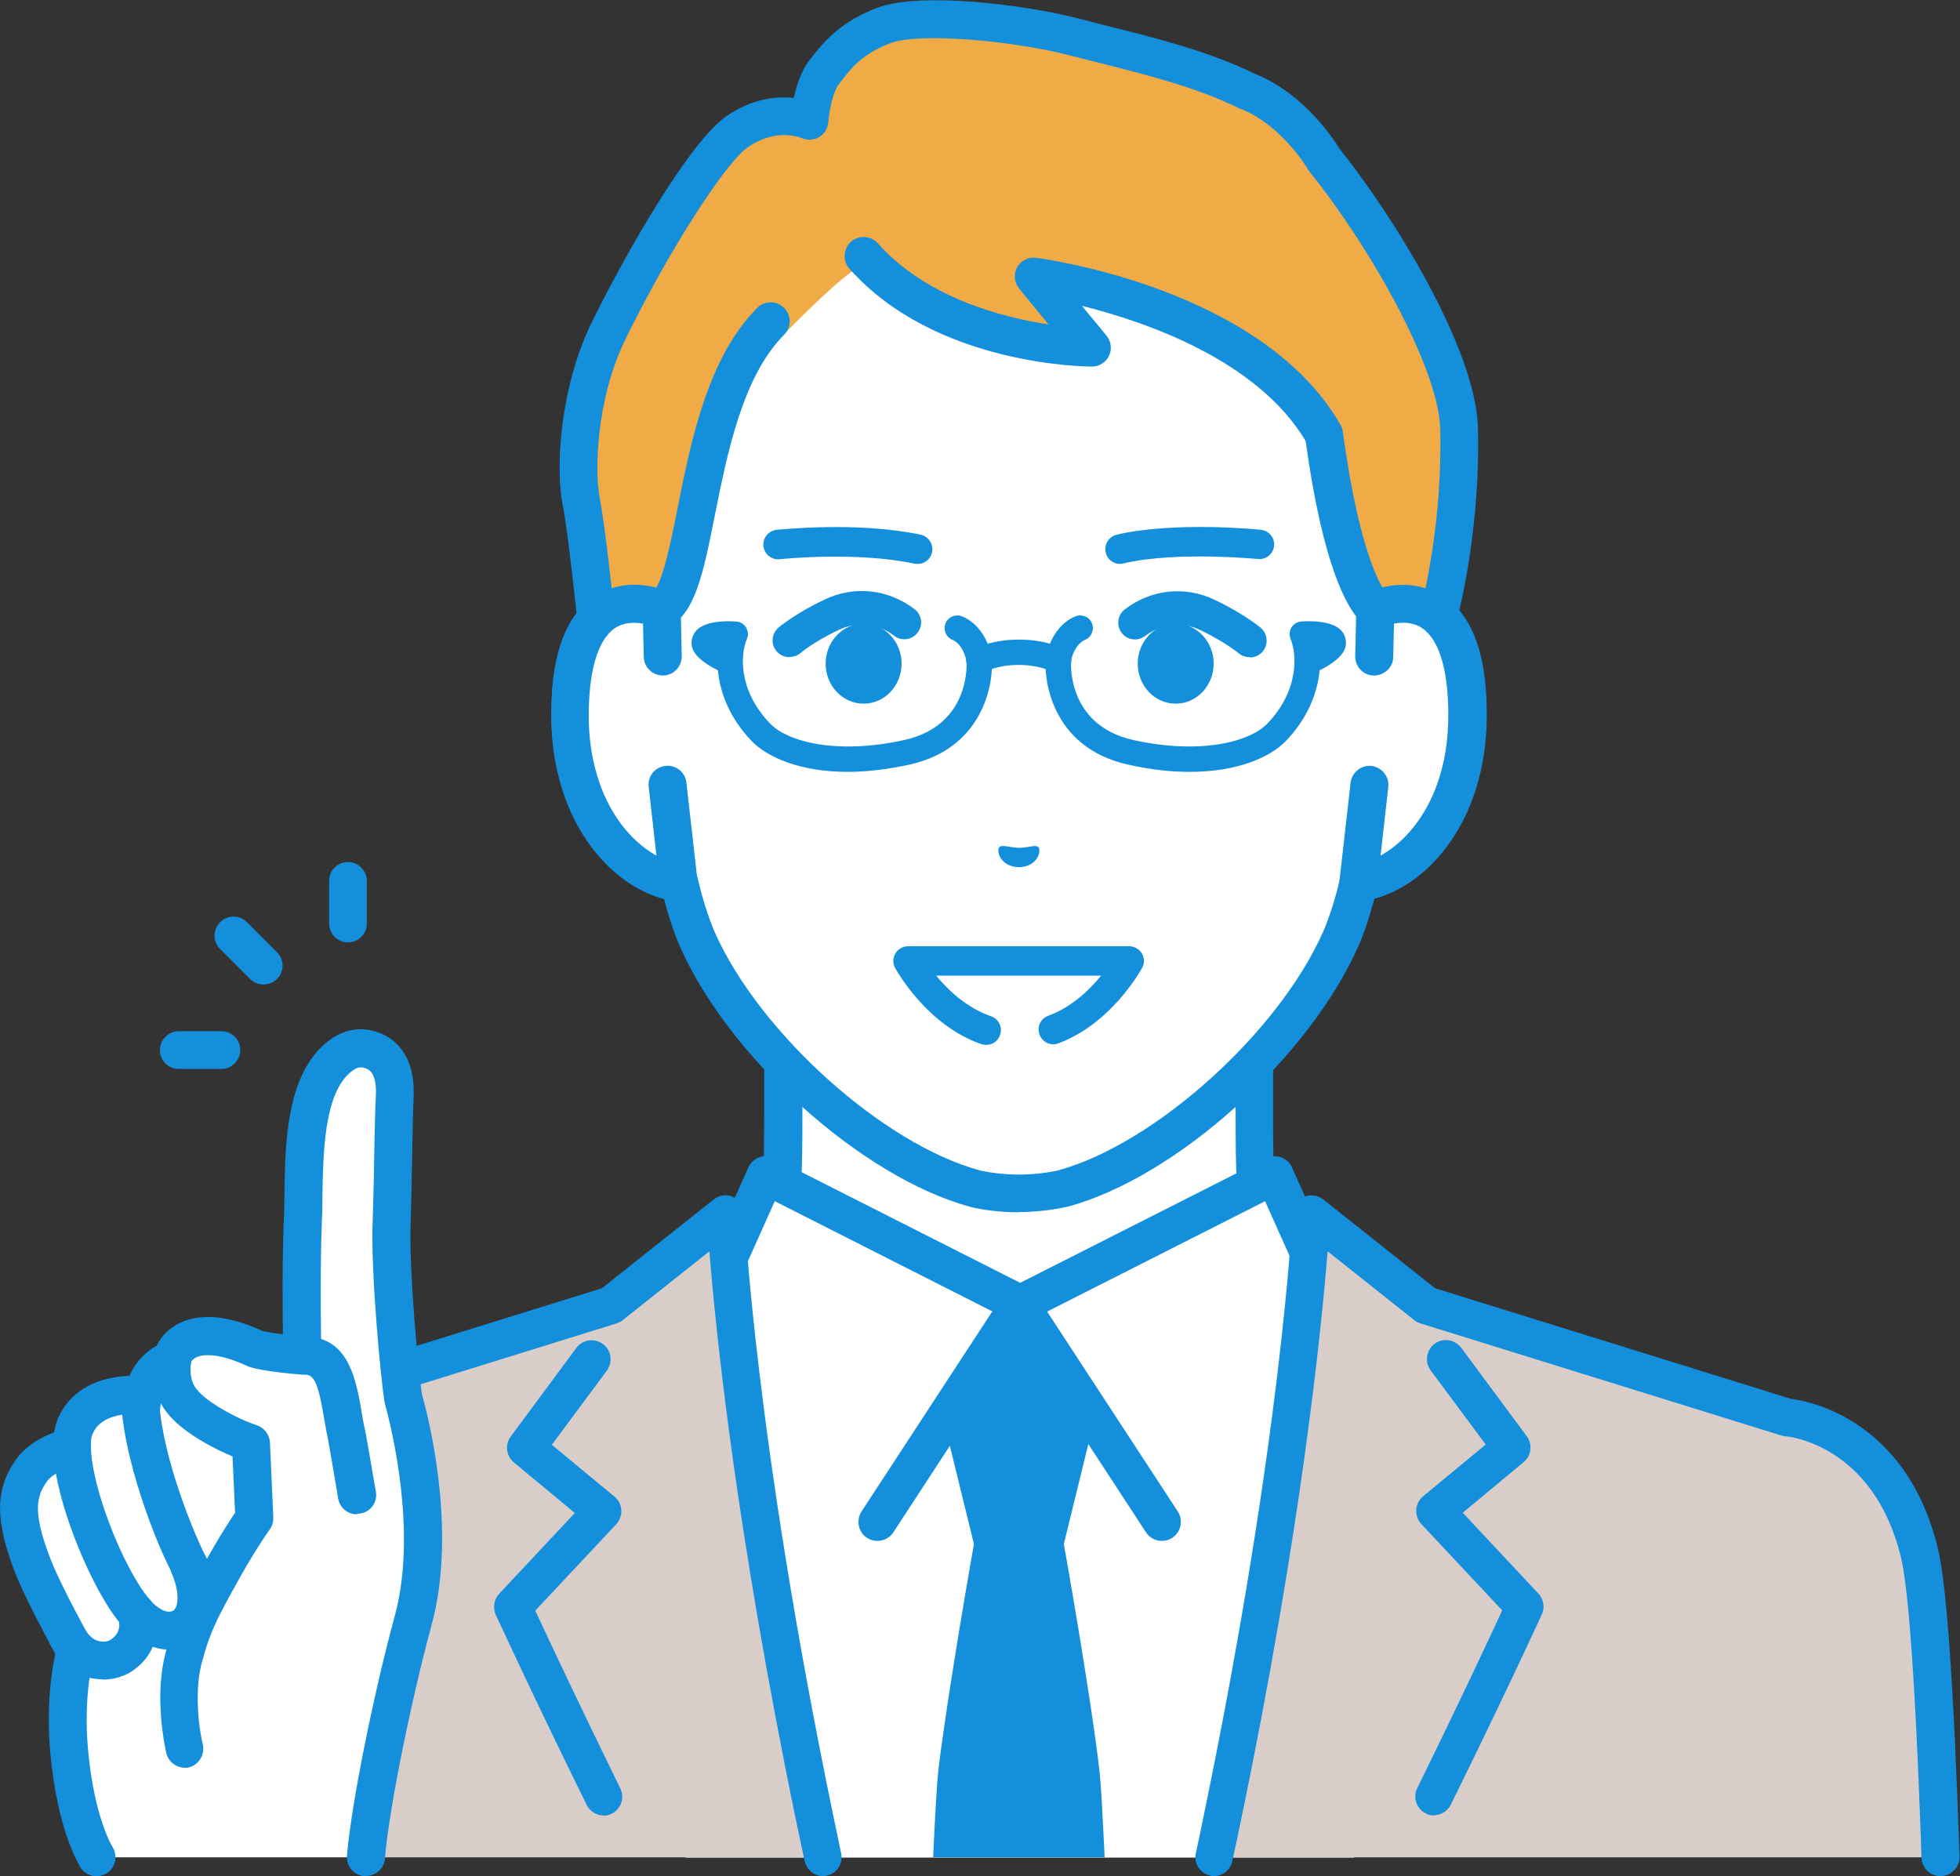 <?xml version="1.0" encoding="UTF-8"?>
<svg id="_レイヤー_2" data-name="レイヤー 2" xmlns="http://www.w3.org/2000/svg" viewBox="0 0 75.87 72.63">
  <rect x="0" y="0" width="75.87" height="72.63" fill="#333333" stroke="none"/>
  <defs>
    <style>
      .cls-1 {
        fill: #148fdc;
      }

      .cls-1, .cls-2, .cls-3, .cls-4 {
        stroke-width: 0px;
      }

      .cls-2 {
        fill: #d8cdc8;
      }

      .cls-3 {
        fill: #f0aa46;
      }

      .cls-4 {
        fill: #fff;
      }
    </style>
  </defs>
  <g id="_レイヤー_1-2" data-name="レイヤー 1">
    <g>
      <g>
        <g>
          <g>
            <path class="cls-4" d="M58.2,54.61c-6.04-2.27-7.37-4.27-8.42-5.45-1.04-1.18-1.2-2.02-1.2-5.83v-11.84l-9.11,2.08-9.11-2.08v11.84c0,3.81-.16,4.66-1.2,5.83-1.04,1.18-2.38,3.18-8.42,5.45-6.03,2.27,11.98,13.12,11.98,13.12h13.51s18.01-10.85,11.98-13.12Z"/>
            <path class="cls-1" d="M46.22,68.46c-.25,0-.49-.13-.63-.35-.21-.35-.1-.8.25-1.01,5.46-3.29,13.05-8.91,12.85-11.11-.01-.12-.04-.42-.76-.69-5.7-2.14-7.35-4.06-8.44-5.34-.09-.11-.18-.21-.27-.31-1.25-1.41-1.39-2.52-1.39-6.32v-10.92l-8.22,1.88c-.11.02-.22.02-.33,0l-8.22-1.88v10.92c0,3.8-.14,4.91-1.39,6.32-.09.1-.18.2-.27.31-1.09,1.27-2.74,3.19-8.44,5.34-.72.27-.75.58-.76.69-.2,2.2,7.39,7.82,12.85,11.11.35.21.46.66.25,1.01-.21.35-.66.46-1.01.25-2.33-1.4-13.91-8.59-13.56-12.5.06-.61.4-1.44,1.7-1.93,5.34-2.01,6.85-3.76,7.84-4.92.1-.12.19-.23.29-.33.84-.94,1.02-1.5,1.02-5.35v-11.84c0-.22.1-.43.28-.57.17-.14.4-.19.62-.14l8.95,2.05,8.95-2.05c.22-.05.45,0,.62.14.17.14.28.35.28.57v11.84c0,3.84.18,4.4,1.02,5.35.09.1.19.21.29.33.99,1.16,2.5,2.91,7.84,4.92,1.3.49,1.65,1.32,1.7,1.93.36,3.91-11.23,11.1-13.56,12.5-.12.07-.25.11-.38.11Z"/>
          </g>
          <g>
            <g>
              <path class="cls-4" d="M49.32,45.51l-9.85,4.98-9.85-4.98-1.72,3.86-5.13,4.7s1.44,8.3,3.77,17.84h25.87c2.33-9.53,3.77-17.84,3.77-17.84l-5.13-4.7-1.72-3.86Z"/>
              <path class="cls-1" d="M52.8,71s-.1,0-.15-.02c-.4-.08-.65-.47-.57-.87l3.29-15.8-4.82-4.42c-.07-.07-.13-.15-.17-.24l-1.41-3.15-9.16,4.64c-.21.11-.45.11-.66,0l-9.16-4.64-1.41,3.15c-.04.09-.1.17-.17.24l-4.82,4.42,3.29,15.8c.08.4-.17.79-.57.87-.4.08-.79-.17-.87-.57l-3.37-16.21c-.05-.25.03-.52.22-.69l5.02-4.6,1.66-3.72c.08-.18.24-.32.42-.39.19-.07.4-.05.58.04l9.52,4.82,9.52-4.82c.18-.09.39-.1.58-.04.19.07.34.21.42.39l1.66,3.72,5.02,4.6c.19.17.28.44.22.69l-3.37,16.21c-.07.35-.38.58-.72.58Z"/>
            </g>
            <path class="cls-1" d="M44.97,59.65c-.24,0-.47-.12-.61-.33l-4.89-7.49-4.89,7.49c-.22.34-.68.43-1.02.21-.34-.22-.43-.68-.21-1.02l5.51-8.43c.14-.21.37-.33.61-.33s.48.12.61.33l5.51,8.43c.22.34.13.79-.21,1.02-.12.08-.26.12-.4.12Z"/>
            <path class="cls-1" d="M41.18,59.77l1.18-4.81-2.92-4.47-2.92,4.47,1.18,4.81s-1.02,5.76-1.38,8.78c-.05.44-.12,1.63-.2,3.35h6.64c-.08-1.72-.15-2.91-.2-3.35-.35-3.02-1.38-8.78-1.38-8.78Z"/>
          </g>
          <g>
            <path class="cls-2" d="M69.18,54.88l-13.97-4.34-4.44-3.53s-.37,8.6-3.46,23.45c-.1.48-.2.96-.31,1.44h28.12c-.19-5.67-.46-10.27-.81-11.75-1.2-4.98-5.14-5.27-5.14-5.27Z"/>
            <path class="cls-1" d="M47.01,72.63c-.05,0-.1,0-.16-.02-.4-.09-.65-.48-.56-.87.1-.48.21-.96.3-1.43,3.03-14.61,3.44-23.25,3.44-23.33.01-.28.18-.52.43-.64.25-.11.54-.08.76.09l4.33,3.44,13.77,4.28c.66.08,4.49.77,5.7,5.82.33,1.39.61,5.28.83,11.9.01.4-.3.74-.71.76-.41.01-.74-.3-.76-.71-.27-8.01-.58-10.73-.79-11.61-1.05-4.37-4.34-4.7-4.48-4.71-.05,0-.11-.02-.16-.03l-13.97-4.34c-.09-.03-.17-.07-.24-.13l-3.35-2.66c-.24,3.03-1.02,10.82-3.38,22.16-.1.48-.2.96-.31,1.45-.07.34-.38.58-.72.58Z"/>
          </g>
          <path class="cls-1" d="M55.51,70.28c-.11,0-.22-.02-.32-.08-.36-.18-.51-.62-.33-.98,1.64-3.33,2.83-5.89,3.29-6.88l-3.13-3.34c-.14-.15-.21-.35-.2-.55.01-.2.11-.39.26-.52l2.43-2.01-2.13-2.87c-.24-.33-.17-.78.15-1.03.33-.24.78-.17,1.03.15l2.54,3.43c.23.31.18.75-.12,1l-2.36,1.96,2.93,3.13c.2.22.26.54.13.81-.01.03-1.4,3.06-3.52,7.36-.13.26-.39.41-.66.41Z"/>
          <g>
            <path class="cls-2" d="M28.1,47.01l-4.44,3.53-13.97,4.34s-3.94.29-5.14,5.27c-.36,1.48-.62,6.08-.81,11.75h28.12c-.1-.48-.21-.96-.31-1.44-3.08-14.85-3.46-23.45-3.46-23.45Z"/>
            <path class="cls-1" d="M31.87,72.63c-.34,0-.64-.23-.72-.58-.1-.48-.21-.97-.31-1.45-2.35-11.34-3.14-19.12-3.38-22.16l-3.35,2.66c-.07.06-.15.1-.24.13l-13.97,4.34c-.05.02-.11.03-.16.03-.14.01-3.43.34-4.48,4.71-.21.87-.52,3.6-.79,11.61-.01.4-.35.72-.76.71-.4-.01-.72-.35-.71-.76.23-6.62.5-10.51.83-11.9,1.22-5.05,5.04-5.74,5.7-5.82l13.77-4.28,4.33-3.44c.22-.17.51-.21.76-.09.25.11.42.36.43.64,0,.09.41,8.72,3.44,23.33.1.48.2.96.3,1.43.09.4-.17.79-.56.87-.05.01-.1.02-.16.02Z"/>
          </g>
          <path class="cls-1" d="M23.37,70.28c-.27,0-.53-.15-.66-.41-2.12-4.3-3.5-7.33-3.52-7.36-.12-.27-.07-.59.13-.81l2.93-3.13-2.36-1.96c-.3-.25-.35-.69-.12-1l2.54-3.43c.24-.33.7-.39,1.03-.15.33.24.39.7.15,1.03l-2.13,2.87,2.43,2.01c.16.13.25.32.26.52.01.2-.06.4-.2.55l-3.13,3.34c.46.99,1.66,3.55,3.29,6.88.18.36.03.8-.33.98-.1.05-.21.08-.32.08Z"/>
        </g>
        <g>
          <g>
            <g>
              <path class="cls-4" d="M25.62,23.58s0,0,0,0v-7.11c0-2.05.51-4.07,1.5-5.86,1.88-3.43,5.69-7.43,12.26-7.45h.11c6.56.03,10.37,4.02,12.26,7.45.99,1.8,1.5,3.81,1.5,5.86v7.11s0,0,0,0c1.53-.58,3.62-.2,3.55,4.28-.06,3.97-2.45,6.09-4.22,6.31h0c-.18.76-.4,1.5-.68,2.16-1.83,4.14-6.78,8.6-10.77,9.68,0,0-.71.19-1.7.19s-1.7-.19-1.7-.19c-3.99-1.08-8.94-5.54-10.77-9.68-.28-.66-.5-1.4-.68-2.16h0c-1.76-.22-4.15-2.35-4.22-6.31-.07-4.48,2.02-4.86,3.55-4.28Z"/>
              <path class="cls-1" d="M39.44,46.93c-1.07,0-1.85-.2-1.88-.21-4.19-1.14-9.34-5.76-11.25-10.1-.23-.54-.43-1.15-.61-1.83-2.15-.57-4.29-3.06-4.35-6.93-.04-2.37.5-3.96,1.61-4.74.55-.39,1.22-.55,1.94-.48v-6.18c0-2.17.55-4.32,1.59-6.22,1.6-2.91,5.4-7.8,12.9-7.83h.12c7.5.03,11.3,4.92,12.9,7.83,1.04,1.89,1.59,4.04,1.59,6.22v6.18c.72-.07,1.39.09,1.94.48,1.11.78,1.65,2.37,1.61,4.74-.06,3.87-2.2,6.36-4.35,6.93-.18.68-.38,1.29-.61,1.82-1.92,4.35-7.07,8.97-11.25,10.1-.04,0-.82.21-1.89.21ZM24.56,24.11c-.26,0-.52.06-.76.22-.66.47-1.01,1.72-.98,3.52.06,3.56,2.12,5.42,3.57,5.6.3.04.55.26.62.56.18.78.4,1.46.64,2.04,1.72,3.91,6.53,8.25,10.29,9.26,0,0,.64.16,1.5.16s1.5-.16,1.51-.16c3.75-1.02,8.56-5.35,10.28-9.27.24-.56.46-1.25.64-2.03.07-.3.32-.52.62-.56,1.45-.18,3.52-2.04,3.57-5.6.03-1.8-.32-3.05-.99-3.52-.53-.37-1.21-.2-1.57-.06-.23.09-.48.05-.68-.08-.2-.14-.32-.36-.32-.6v-7.11c0-1.93-.49-3.83-1.41-5.51-1.44-2.63-4.87-7.04-11.62-7.07h-.11c-6.74.03-10.17,4.44-11.61,7.07-.92,1.68-1.41,3.58-1.41,5.51v7.11c0,.24-.12.47-.32.6-.2.14-.45.17-.68.08-.2-.08-.49-.16-.81-.16Z"/>
            </g>
            <path class="cls-3" d="M29.83,12.42c-3.11,3.13-2.65,10.38-4.26,11.16-1.6.78-1.55,2.58-1.55,2.58l-.93-2.08s-.37-3.62-.59-4.69c-.24-1.21-.12-4.17,1.08-6.63,1.63-3.33,3.88-6.93,4.97-7.68,1.47-1.01,2.79-.41,2.79-.41,0,0,.11-1.29.57-1.87.46-.59.98-1.32,2.35-1.83,1.37-.51,5.15-.11,7.33.45,1.96.51,4.64,1.07,6.73,2.11h0c1.82.71,2.93,2.62,2.93,2.62,2.36,2.93,5.17,7.78,5.24,10.42.1,4.18-.85,7.44-.85,7.44l-1.3,1.95-1.08-2.39s-1.18-.71-2-6.77c-2.88-5.02-11.24-6.11-11.24-6.11l2.26,2.74s-5.7,0-8.84-3.54c0,0-.07.33-.43.6-.91.63-2.75,2.54-2.75,2.54l-.41-.62Z"/>
            <path class="cls-1" d="M24.02,26.89c-.28,0-.55-.16-.67-.43l-.93-2.08c-.03-.07-.05-.15-.06-.22,0-.04-.37-3.6-.58-4.62-.28-1.4-.12-4.53,1.14-7.09,1.31-2.66,3.77-6.97,5.21-7.96.99-.68,1.94-.77,2.6-.7.1-.47.28-1.04.59-1.44l.06-.08c.47-.6,1.11-1.42,2.61-1.98,1.63-.6,5.62-.13,7.77.43.34.09.71.18,1.09.28,1.76.44,3.95.98,5.73,1.86,1.88.74,3.06,2.55,3.26,2.88,2.05,2.56,5.29,7.73,5.37,10.83.1,4.24-.84,7.53-.88,7.67-.02.07-.05.14-.09.2l-1.3,1.95c-.15.22-.4.34-.67.32-.27-.02-.5-.19-.61-.43l-1.02-2.25c-.49-.51-1.43-2.09-2.1-6.96-1.87-3.12-6.14-4.6-8.66-5.23l.95,1.15c.18.22.22.52.1.78-.12.26-.38.42-.66.42-.25,0-6.07-.04-9.39-3.79-.27-.3-.24-.77.06-1.04.3-.27.77-.24,1.04.06,1.87,2.1,4.78,2.86,6.61,3.14l-1.14-1.39c-.19-.23-.22-.56-.08-.82.15-.26.44-.41.74-.37.36.05,8.76,1.19,11.78,6.47.05.08.08.17.09.27.69,5.09,1.63,6.19,1.71,6.28.1.07.18.17.23.29l.54,1.18.5-.75c.15-.58.88-3.52.79-7.12-.06-2.33-2.68-7-5.08-9.98-.02-.03-.04-.06-.06-.09,0-.02-1-1.67-2.52-2.29-.04-.01-.07-.03-.11-.04-1.65-.82-3.69-1.33-5.48-1.78-.39-.1-.76-.19-1.11-.28-2.16-.56-5.76-.89-6.89-.48-1.11.41-1.55.97-1.96,1.51l-.07.09c-.22.28-.38,1.05-.41,1.48-.02.24-.15.45-.36.57-.21.12-.46.13-.68.03-.03-.01-.97-.4-2.06.35-.89.61-3.06,4-4.73,7.4-1.2,2.44-1.2,5.25-1.02,6.16.2.99.52,3.99.59,4.64l.1.21c.29-.44.72-.87,1.35-1.17.37-.2.74-2.05.98-3.27.52-2.59,1.16-5.81,3.08-7.74.29-.29.75-.29,1.04,0,.29.29.29.75,0,1.04-1.61,1.62-2.2,4.6-2.68,6.99-.44,2.21-.76,3.81-1.78,4.31-1.14.55-1.14,1.84-1.13,1.9,0,.35-.23.66-.57.73-.05.01-.11.02-.16.02ZM53.63,22.95s0,0,0,0c0,0,0,0,0,0ZM53.63,22.95s0,0,0,0c0,0,0,0,0,0ZM53.63,22.95s0,0,0,0c0,0,0,0,0,0Z"/>
            <g>
              <path class="cls-4" d="M53.25,23.58l-.04,1.83-.19,4.96-.43,3.79c1.76-.22,4.15-2.35,4.22-6.31.07-4.48-2.02-4.86-3.55-4.28Z"/>
              <path class="cls-1" d="M52.58,34.9c-.19,0-.38-.08-.52-.21-.16-.16-.24-.38-.21-.6l.43-3.79c.05-.4.41-.69.81-.65.4.05.69.41.65.81l-.3,2.66c1.26-.69,2.58-2.44,2.62-5.27.03-1.8-.32-3.05-.99-3.52-.35-.25-.77-.25-1.11-.19l-.03,1.29c0,.41-.35.72-.75.72-.41,0-.73-.35-.72-.75l.04-1.83c0-.3.19-.56.47-.67,1.09-.41,2.13-.33,2.93.23,1.11.78,1.65,2.37,1.61,4.74-.07,4.18-2.55,6.74-4.86,7.03-.03,0-.06,0-.09,0Z"/>
            </g>
            <g>
              <path class="cls-4" d="M25.67,25.41l-.04-1.83c-1.53-.58-3.62-.2-3.55,4.28.06,3.97,2.45,6.09,4.22,6.31l-.43-3.79-.19-4.96Z"/>
              <path class="cls-1" d="M26.29,34.9s-.06,0-.09,0c-2.3-.29-4.79-2.85-4.86-7.03-.04-2.37.5-3.96,1.61-4.74.8-.56,1.84-.65,2.93-.23.28.11.47.37.47.67l.04,1.83c0,.41-.31.74-.72.75-.41,0-.74-.31-.75-.72l-.03-1.29c-.35-.06-.76-.05-1.11.19-.66.47-1.01,1.72-.99,3.52.05,2.83,1.36,4.58,2.62,5.27l-.3-2.66c-.05-.4.24-.77.65-.81.4-.05.77.24.81.65l.43,3.79c.03.22-.05.45-.21.6-.14.14-.32.21-.52.21Z"/>
            </g>
          </g>
          <g>
            <path class="cls-1" d="M35.52,21.83s-.08,0-.12-.01c-2.25-.48-5.19-.18-5.22-.17-.31.03-.59-.19-.63-.51-.03-.31.19-.59.51-.63.13-.01,3.16-.33,5.58.19.31.07.5.37.44.68-.06.27-.29.45-.56.45Z"/>
            <path class="cls-1" d="M43.35,21.83c-.26,0-.49-.18-.55-.44-.07-.31.12-.61.42-.69,2.22-.52,5.45-.21,5.59-.19.31.03.54.31.51.62-.03.31-.31.54-.62.51-.03,0-3.18-.31-5.21.17-.04.01-.09.02-.13.02Z"/>
            <path class="cls-1" d="M30.56,25.44c-.19,0-.37-.08-.5-.23-.23-.27-.2-.68.08-.92.03-.02.65-.55,1.78-1.08,1.15-.55,2.45-.41,3.48.37.29.22.34.63.12.91-.22.29-.63.34-.91.12-.93-.71-1.87-.36-2.13-.23-.96.45-1.49.89-1.49.9-.12.1-.27.15-.42.15Z"/>
            <ellipse class="cls-1" cx="33.43" cy="25.69" rx="1.47" ry="1.55"/>
            <path class="cls-1" d="M48.37,25.44c-.15,0-.3-.05-.42-.15,0,0-.53-.44-1.49-.9-.26-.13-1.2-.48-2.13.23-.29.22-.7.16-.91-.12-.22-.29-.16-.7.12-.91,1.02-.78,2.32-.92,3.48-.37,1.12.53,1.75,1.06,1.78,1.08.27.23.31.64.08.92-.13.15-.31.23-.5.23Z"/>
            <ellipse class="cls-1" cx="45.51" cy="25.69" rx="1.47" ry="1.55"/>
            <path class="cls-1" d="M38.68,32.8c.1-.12.39.01.76.02.37,0,.66-.14.76-.02.11.13-.02.75-.76.77-.74-.02-.87-.64-.76-.77Z"/>
            <path class="cls-1" d="M38.18,40.45c-.06,0-.12-.01-.19-.03-2.12-.73-3.29-2.86-3.34-2.95-.1-.18-.09-.39.01-.56.1-.17.29-.28.49-.28h8.56c.2,0,.39.11.49.28.1.17.11.39.01.56-.05.09-1.18,2.15-3.24,2.92-.3.11-.62-.04-.73-.34-.11-.3.04-.62.34-.73.9-.33,1.6-1,2.04-1.55h-6.38c.46.56,1.19,1.25,2.12,1.57.3.1.46.43.35.73-.08.24-.3.38-.54.38Z"/>
          </g>
          <g>
            <path class="cls-1" d="M40.97,26.07c-.09,0-.17-.02-.25-.07,0,0-.47-.26-1.29-.26s-1.28.26-1.29.26c-.24.13-.54.05-.67-.18-.14-.24-.06-.53.18-.67.07-.04.7-.39,1.79-.39s1.72.35,1.79.39c.24.14.31.44.17.68-.09.16-.26.24-.43.24Z"/>
            <path class="cls-1" d="M46.05,29.88c-.71,0-1.5-.08-2.38-.28-3.04-.67-3.28-3.44-3.18-4.14.09-.6.47-1.33,1.14-1.6.25-.1.54.02.64.27.1.25-.02.54-.27.64-.31.13-.51.56-.54.83,0,.02-.19,2.47,2.42,3.05,2.59.57,4.5.07,5.18-.64,1.25-1.31,1.13-2.71.9-3.27-.06-.15-.05-.31.03-.45.08-.13.23-.22.38-.23.41-.03,1.15-.02,1.51.31.14.13.22.31.22.51,0,.14,0,.56-1.02,1.07-.08.88-.47,1.87-1.31,2.74-.6.62-1.86,1.19-3.72,1.19Z"/>
            <path class="cls-1" d="M32.82,29.88c-1.86,0-3.12-.57-3.72-1.19-.84-.87-1.23-1.86-1.31-2.74-1.02-.51-1.02-.92-1.02-1.07,0-.19.08-.37.22-.51.36-.33,1.1-.34,1.51-.31.16.01.3.1.38.23.08.14.1.3.03.45-.24.56-.36,1.96.9,3.27.68.71,2.59,1.21,5.18.64,2.61-.57,2.43-3.02,2.42-3.05-.04-.27-.23-.71-.54-.83-.25-.1-.37-.39-.27-.64.1-.25.39-.37.64-.27.67.27,1.06,1,1.14,1.6.1.7-.14,3.47-3.18,4.14-.88.19-1.67.28-2.38.28Z"/>
          </g>
        </g>
      </g>
      <g>
        <g>
          <g>
            <path class="cls-4" d="M15.16,47.18c.06-1.96.07-3.79.12-4.75.04-.86-.23-1.46-.76-1.71-.72-.34-1.25.07-1.48.27-1.45,1.29-1.24,4.36-1.31,6.21-.1,2.43-.02,5.28-.02,5.28,0,0-1.36-.1-1.82-.26-2.43-1.14-3.19,0-3.21.41h0c-.54.21-.97.64-1.13,1.38-1.5-.07-2.32.45-2.65,1.28-.08.19-.11.44-.11.73-.39.09-1.21.38-1.59.95-.58.85-.68,1.73.09,3.7.42,1.07,1.63,3.26,1.63,3.26,0,0-.45,1.59-.24,3.89.27,2.9,1.06,4.07,1.06,4.07h10.42c.17-2.06,1.09-6.46,1.83-9.15,1.05-3.82-.38-8.62-.38-8.62-.12-.78-.54-4.95-.44-6.96Z"/>
            <path class="cls-1" d="M14.16,72.63s-.04,0-.06,0c-.4-.03-.7-.39-.67-.79.18-2.15,1.12-6.62,1.85-9.28.98-3.56-.37-8.17-.38-8.21,0-.03-.02-.06-.02-.1-.13-.83-.55-5.05-.45-7.11.03-.93.05-1.83.06-2.63.02-.86.03-1.61.06-2.12.01-.31,0-.85-.34-1.01-.21-.1-.39-.1-.68.16-.99.88-1.02,3.12-1.05,4.75,0,.33,0,.65-.02.94-.09,2.37-.02,5.2-.02,5.23,0,.21-.08.41-.23.55-.15.14-.35.22-.56.2-.24-.02-1.48-.12-2-.3-.03,0-.05-.02-.08-.03-1.18-.55-1.75-.43-1.94-.35-.16.07-.22.16-.23.19-.03.28-.23.51-.49.6-.35.14-.56.41-.65.84-.08.35-.39.59-.75.57-1.58-.07-1.85.6-1.94.82-.02.04-.06.17-.05.45,0,.34-.23.64-.56.72-.41.1-.95.34-1.16.65-.36.54-.58,1.1.17,3.02.39,1.01,1.58,3.15,1.59,3.17.09.17.12.37.06.56,0,.01-.41,1.51-.21,3.63.24,2.63.94,3.73.94,3.74.22.34.12.79-.21,1.01-.34.22-.78.13-1.01-.2-.09-.14-.9-1.42-1.18-4.42-.17-1.84.06-3.26.19-3.86-.34-.62-1.19-2.21-1.54-3.1-.79-2.04-.8-3.22-.01-4.38.39-.58,1.03-.91,1.5-1.09.03-.17.07-.32.12-.46.31-.77,1.05-1.65,2.8-1.73.23-.51.59-.91,1.06-1.17.13-.28.36-.57.73-.79.57-.34,1.62-.58,3.35.22.15.04.46.09.8.13-.01-1.03-.03-2.87.04-4.49.01-.28.02-.58.02-.9.03-2.01.07-4.52,1.54-5.83.93-.83,1.82-.6,2.27-.39.48.22,1.26.83,1.19,2.41-.02.49-.04,1.22-.05,2.07-.02.8-.03,1.72-.06,2.66-.09,1.91.3,5.9.43,6.78.16.56,1.42,5.17.37,8.97-.71,2.6-1.64,7.01-1.8,9.02-.03.38-.35.67-.73.67ZM7.4,52.68h0s0,0,0,0Z"/>
          </g>
          <path class="cls-1" d="M13.81,58.62c-.35,0-.66-.25-.72-.61-.13-.78-.34-2.02-.38-2.22-.06-.28-.11-.57-.16-.86-.17-1.01-.31-1.67-.67-1.71-.07,0-.14-.01-.21-.02-.4-.02-.72-.37-.7-.77.02-.4.37-.72.77-.7.09,0,.19.01.29.02,1.49.16,1.76,1.69,1.97,2.92.04.26.09.53.15.79.06.29.36,2.08.4,2.29.07.4-.2.78-.6.84-.04,0-.08.01-.12.01Z"/>
          <path class="cls-1" d="M7.15,68.43c-.33,0-.63-.23-.71-.56-.02-.09-.55-2.32.05-4.16.3-1.09.64-1.73,1.07-2.54l.17-.32s.01-.02.02-.03c.38-.71.74-1.31.98-1.69,0,0,0-.02.02-.03.14-.23.26-.41.35-.54l-.1-2.18c-.14-.06-.3-.13-.47-.21-1.14-.56-1.87-1.13-2.24-1.73-.53-.88-.36-1.85-.34-1.96.08-.4.47-.65.87-.57.4.08.65.47.57.87h0s-.09.51.15.9c.12.2.49.61,1.64,1.18.41.2.75.31.75.31.29.09.5.36.52.67l.13,2.91c0,.16-.04.33-.14.46,0,0-.18.25-.44.66,0,0-.01.02-.02.03-.23.36-.58.94-.96,1.65,0,.01-.01.02-.02.03l-.16.29c-.42.79-.7,1.31-.96,2.25,0,.01,0,.03-.01.04-.4,1.21-.15,2.84-.02,3.37.09.39-.15.79-.54.89-.06.01-.12.02-.17.02Z"/>
          <path class="cls-1" d="M3.98,65.01c-.16,0-.33-.02-.51-.06-.44-.11-1.06-.42-1.52-1.27-.19-.36-.06-.8.3-.99.36-.19.8-.06.99.3.16.3.36.49.59.54.2.05.39,0,.46-.06.41-.27.34-.65.29-.8-.13-.38.07-.8.44-.93.38-.13.79.05.93.42.21.55.3,1.78-.85,2.54-.26.17-.66.32-1.11.32Z"/>
          <path class="cls-1" d="M6.55,63.86c-.64,0-1.31-.34-1.85-.96-.2-.24-.41-.52-.61-.86-.96-1.57-2.01-4.31-2.03-6,0-.41.32-.74.72-.74.4-.02.74.32.74.72.01,1.25.86,3.7,1.81,5.25.16.27.33.49.48.67.26.3.63.54.88.42.23-.12.27-.75-.05-1.47-.16-.37,0-.8.37-.97.37-.16.8,0,.97.37.65,1.47.39,2.85-.63,3.37-.26.13-.53.19-.81.19Z"/>
          <path class="cls-1" d="M8.28,61.93c-.43,0-.86-.17-1.26-.5-.44-.36-1.98-3.96-2.28-6.58-.05-.4.03-.74.09-.99.09-.4.48-.64.88-.55.4.09.64.48.55.88-.04.18-.08.35-.06.5.27,2.3,1.51,5.13,1.82,5.67.11.08.22.12.29.11l.07.73.05.73s-.1,0-.15,0ZM8.05,60.4h0,0ZM7.94,60.29s0,0,0,0c0,0,0,0,0,0Z"/>
        </g>
        <g>
          <path class="cls-1" d="M13.47,36.48c-.41,0-.73-.33-.73-.73v-1.65c0-.41.33-.73.73-.73s.73.33.73.73v1.65c0,.41-.33.73-.73.73Z"/>
          <path class="cls-1" d="M8.57,41.38h-1.65c-.41,0-.73-.33-.73-.73s.33-.73.73-.73h1.65c.41,0,.73.33.73.73s-.33.73-.73.73Z"/>
          <path class="cls-1" d="M10.2,38.11c-.19,0-.38-.07-.52-.21l-1.16-1.16c-.29-.29-.29-.75,0-1.04.29-.29.75-.29,1.04,0l1.16,1.16c.29.29.29.75,0,1.04-.14.14-.33.21-.52.21Z"/>
        </g>
      </g>
    </g>
  </g>
</svg>